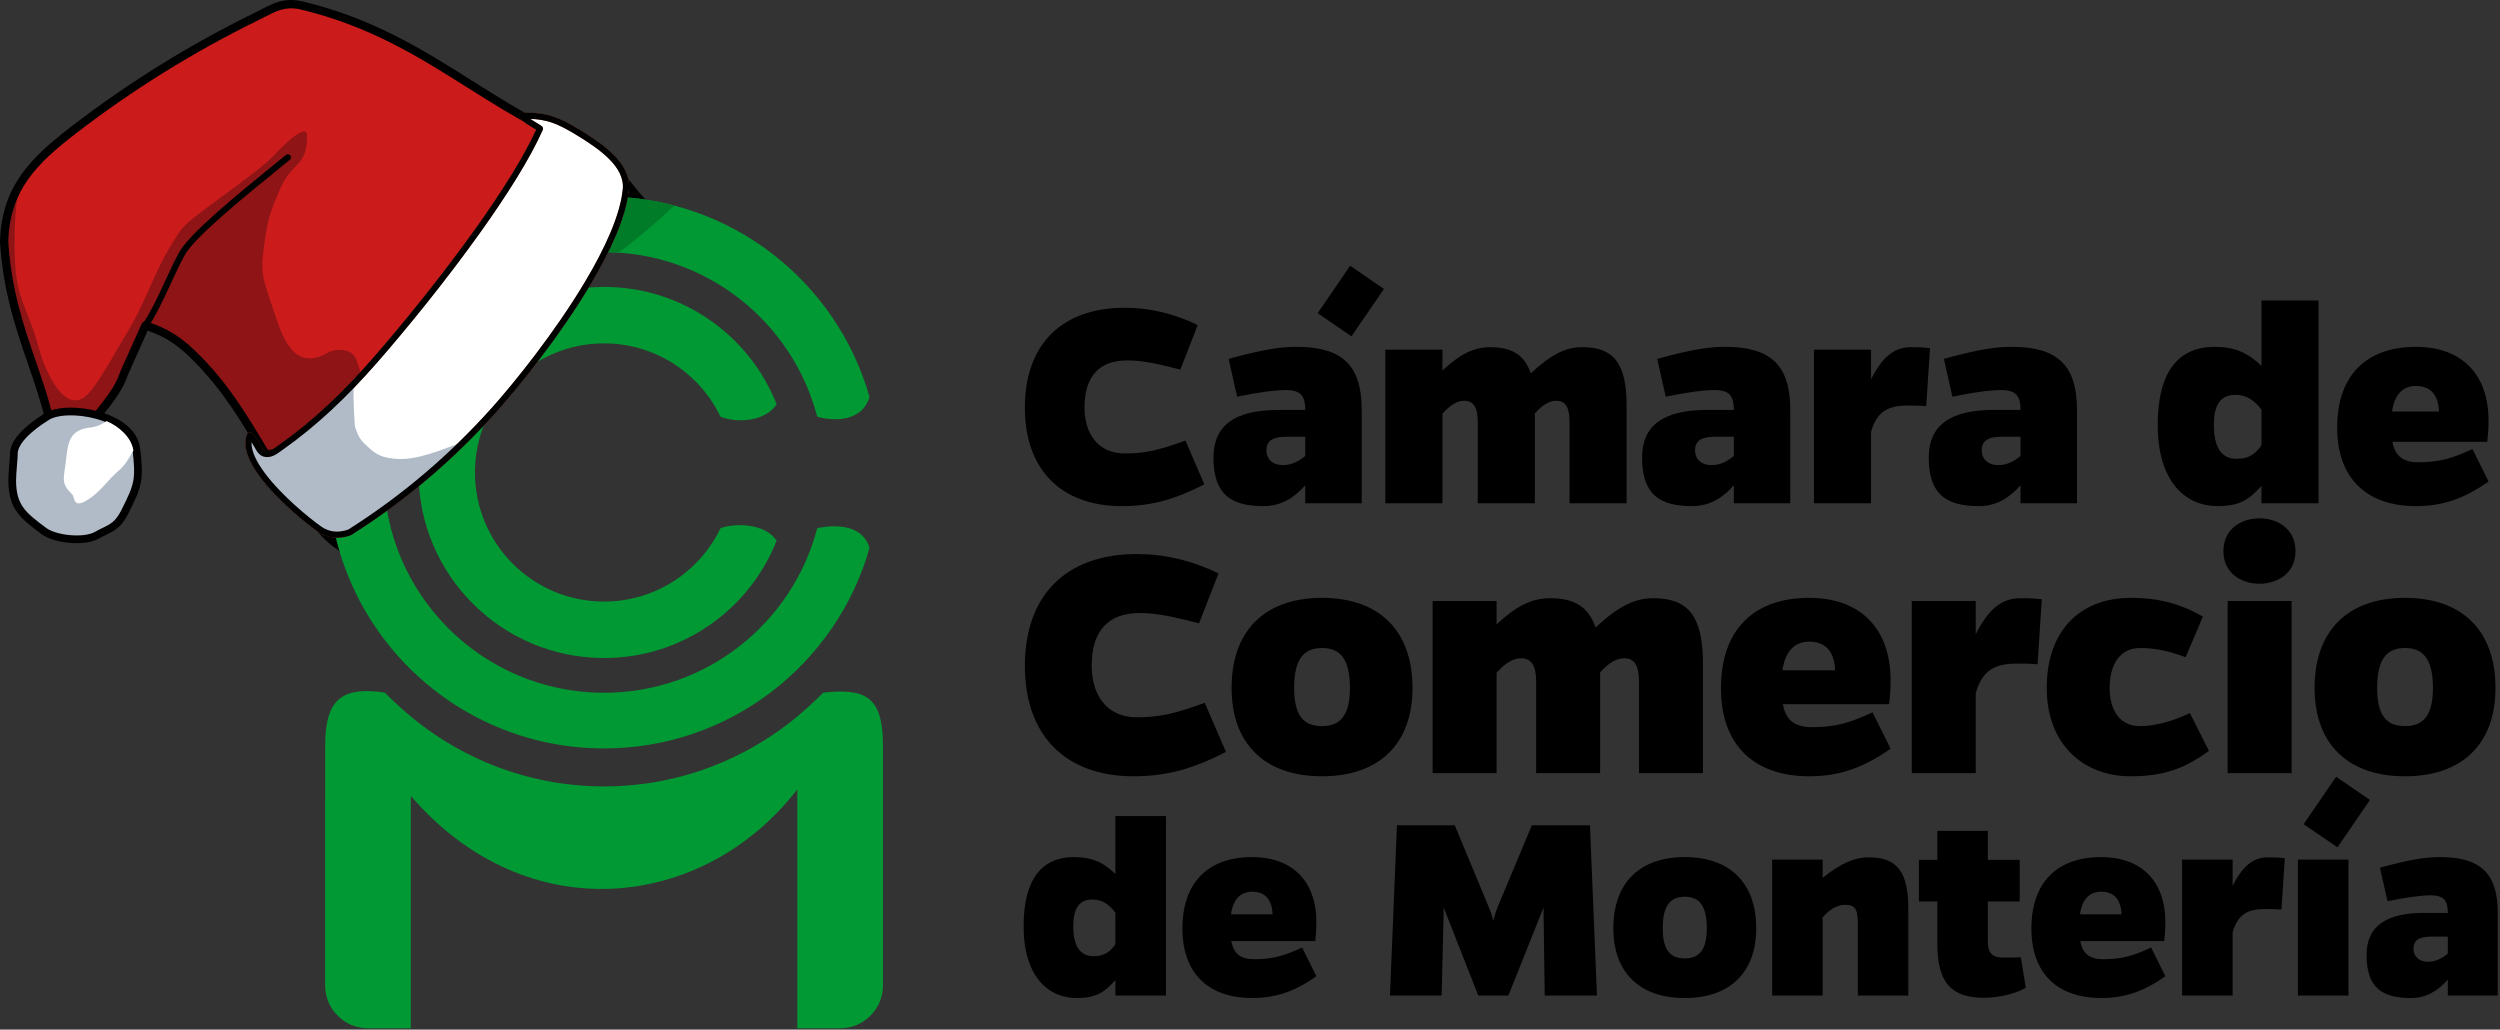 <svg width="862" height="355" viewBox="0 0 862 355" fill="none" xmlns="http://www.w3.org/2000/svg">
<rect x="0" y="0" width="862" height="355" fill="#333333" stroke="none"/>
<path fill-rule="evenodd" clip-rule="evenodd" d="M205.289 76.713L210.827 56.435C213.799 56.553 220.305 67.61 223.999 69.849C225.511 70.765 230.376 75.035 230.665 76.713H205.289Z" fill="black"/>
<path fill-rule="evenodd" clip-rule="evenodd" d="M134.391 182.146L128.854 202.425C125.882 202.306 119.376 191.249 115.682 189.011C114.169 188.094 109.304 183.824 109.016 182.146H134.391Z" fill="black"/>
<path fill-rule="evenodd" clip-rule="evenodd" d="M208.276 67.759C251.796 67.759 288.489 96.98 299.812 136.869C297.355 145.214 288.098 145.383 281.783 143.708C273.279 111.055 243.592 86.95 208.276 86.95C166.325 86.95 132.318 120.957 132.318 162.908C132.318 204.857 166.325 238.865 208.276 238.865C243.592 238.865 273.279 214.761 281.783 182.107C287.614 180.91 297.355 180.597 299.812 188.944C288.487 228.834 251.796 258.056 208.276 258.056C155.727 258.056 113.127 215.456 113.127 162.908C113.127 110.358 155.727 67.759 208.276 67.759ZM137.593 243.508C156.342 260.696 181.115 271.154 208.276 271.154C235.414 271.154 260.165 260.715 278.907 243.555C280.606 242.026 282.254 240.442 283.851 238.808C298.127 237.346 304.343 239.864 304.451 256.683V325.024V339.793C304.451 347.916 297.806 354.561 289.683 354.561H274.914V272.178C242.613 314.001 181.598 320.91 141.639 274.408V354.561H126.87C118.746 354.561 112.102 347.916 112.102 339.793V325.024V275.015H112.125V256.916C112.125 240.763 118.288 236.678 132.697 238.804C134.279 240.423 135.911 241.993 137.593 243.508ZM208.276 98.929C235.299 98.929 258.406 115.684 267.783 139.371C263.859 145.381 254.361 145.943 248.441 143.708C241.274 128.739 225.982 118.398 208.276 118.398C183.695 118.398 163.767 138.326 163.767 162.908C163.767 187.489 183.695 207.417 208.276 207.417C225.982 207.417 241.274 197.077 248.441 182.107C253.564 180.272 263.86 180.43 267.783 186.442C258.407 210.13 235.3 226.887 208.276 226.887C172.941 226.887 144.298 198.243 144.298 162.908C144.298 127.572 172.941 98.929 208.276 98.929Z" fill="#009933"/>
<path d="M408.727 151.893C399.266 155.373 394.59 156.352 387.739 156.352C379.366 156.352 374.038 150.48 373.929 140.584C373.929 129.6 379.149 124.272 388.718 124.272C393.721 124.272 398.504 125.252 406.986 127.426L412.968 112.094C404.811 108.07 396.221 106.112 387.848 106.112C366.318 106.112 353.377 118.51 353.377 140.584C353.377 162.333 366.318 174.511 386.76 174.511C396.764 174.511 404.921 172.337 415.252 167.008L408.727 151.893ZM465.529 91.632L477.188 99.622L465.987 115.966L454.327 107.976L465.529 91.632ZM805.491 267.827L817.151 275.818L805.95 292.162L794.29 284.171L805.491 267.827ZM402.019 343.256V281.381H384.6V301.396C379.982 296.777 375.652 295.526 370.263 295.526C359.582 295.526 352.941 302.744 352.941 319.294C352.941 336.809 361.506 344.122 371.226 344.122C378.25 344.122 380.944 341.909 384.6 337.964V343.256H402.019ZM384.6 325.549C382.677 328.34 380.656 329.688 377 329.688C372.668 329.688 370.071 326.608 370.071 319.294C370.071 312.847 372.381 310.153 376.71 310.153C379.886 310.153 382.291 311.693 384.6 314.675V325.549ZM448.978 326.705C443.012 329.495 438.875 330.747 432.524 330.747C427.809 330.747 425.403 328.918 424.537 324.491H453.502C453.79 321.797 453.887 320.161 453.887 318.044C453.887 303.513 445.322 295.526 431.754 295.526C416.645 295.526 407.696 304.187 407.696 320.161C407.696 335.846 416.935 344.122 431.754 344.122C439.74 344.122 446.38 341.909 453.887 336.616L448.978 326.705ZM424.44 315.254C425.211 309.96 427.809 307.458 431.754 307.458C436.181 307.458 438.586 310.153 438.779 315.254H424.44ZM532.618 343.256H550.63L548.224 284.556H528.192L516.34 312.847C515.666 314.58 515.185 316.408 514.897 317.466C514.608 316.408 514.126 314.58 513.357 312.847L501.601 284.556H481.665L479.26 343.256H497.078L497.752 315.254V312.847L509.7 343.256H520.093L532.234 312.847V315.735L532.618 343.256ZM580.91 295.526C565.418 295.526 556.275 304.379 556.275 320.064C556.275 335.365 565.418 344.122 580.91 344.122C596.403 344.122 605.544 335.365 605.544 320.064C605.544 304.379 596.403 295.526 580.91 295.526ZM580.91 330.458C576.099 330.458 573.308 327.859 573.308 320.064C573.308 311.885 576.195 309.191 580.91 309.191C585.624 309.191 588.512 311.885 588.512 320.064C588.512 327.859 585.624 330.458 580.91 330.458ZM628.447 296.391H611.03V343.256H628.447V316.311C630.757 313.713 633.258 311.982 636.243 311.982C639.706 311.982 640.573 313.521 640.573 318.428V343.256H657.99V313.425C657.99 300.722 654.237 295.623 644.422 295.623C639.129 295.623 634.607 297.835 628.447 302.648V296.391ZM696.77 330.072C694.557 330.168 692.825 330.168 690.803 330.168C686.473 330.168 685.415 328.148 685.415 324.682V310.827H696.385V296.488H685.415V286.481H667.998V296.488H661.646V310.827H667.998V325.453C667.998 338.83 672.809 344.026 684.068 344.026C689.265 344.026 695.23 342.582 698.502 340.561L696.77 330.072ZM741.708 326.705C735.743 329.495 731.605 330.747 725.255 330.747C720.539 330.747 718.133 328.918 717.267 324.491H746.232C746.521 321.797 746.617 320.161 746.617 318.044C746.617 303.513 738.052 295.526 724.484 295.526C709.376 295.526 700.426 304.187 700.426 320.161C700.426 335.846 709.666 344.122 724.484 344.122C732.471 344.122 739.11 341.909 746.617 336.616L741.708 326.705ZM717.171 315.254C717.941 309.96 720.539 307.458 724.484 307.458C728.911 307.458 731.317 310.153 731.509 315.254H717.171ZM769.808 296.391H752.39V343.256H769.808V321.508C771.636 314.868 775.486 313.425 781.163 313.425C782.799 313.425 784.339 313.425 786.647 313.618L787.803 295.911C785.204 295.623 783.666 295.623 782.029 295.623C776.833 295.623 773.272 298.605 769.808 305.438V296.391ZM809.743 343.256V296.391H792.326V343.256H809.743ZM823.216 310.73C829.759 309.382 834.764 308.71 838.131 308.71C842.847 308.71 844.001 310.73 844.001 314.772H835.822C822.638 314.772 815.998 319.391 815.998 329.302C815.998 340.754 821.58 344.122 831.299 344.122C836.399 344.122 840.44 341.812 844.001 337.771V343.256H861.225V314.772C861.225 301.204 855.356 295.526 841.403 295.526C836.687 295.526 831.973 296.104 820.617 299.183L823.216 310.73ZM844.001 322.951V328.822C842.172 330.361 839.959 331.612 837.168 331.612C834.186 331.612 832.165 329.88 832.165 327.089C832.165 324.01 834.378 322.951 838.227 322.951H844.001ZM415.39 242.323C404.791 246.222 399.551 247.319 391.876 247.319C382.495 247.319 376.525 240.739 376.404 229.652C376.404 217.347 382.252 211.377 392.973 211.377C398.577 211.377 403.938 212.473 413.44 214.91L420.142 197.732C411.004 193.225 401.379 191.031 391.998 191.031C367.875 191.031 353.378 204.92 353.378 229.652C353.378 254.018 367.875 267.664 390.779 267.664C401.988 267.664 411.125 265.227 422.7 259.257L415.39 242.323ZM455.839 206.138C436.224 206.138 424.649 217.347 424.649 237.205C424.649 256.577 436.224 267.664 455.839 267.664C475.454 267.664 487.028 256.577 487.028 237.205C487.028 217.347 475.454 206.138 455.839 206.138ZM455.839 250.364C449.747 250.364 446.214 247.074 446.214 237.205C446.214 226.85 449.869 223.439 455.839 223.439C461.808 223.439 465.464 226.85 465.464 237.205C465.464 247.074 461.808 250.364 455.839 250.364ZM516.024 207.235H493.972V266.568H516.024V231.967C518.705 228.921 521.506 226.972 524.431 226.972C527.964 226.972 529.669 229.409 529.669 235.135V266.568H551.721V231.845C554.767 228.433 557.446 226.972 560.005 226.972C563.539 226.972 565.123 229.409 565.123 235.135V266.568H587.174V228.799C587.174 212.718 582.302 206.261 570.118 206.261C564.026 206.261 558.543 208.575 550.137 216.372C547.822 209.305 542.828 206.261 534.542 206.261C527.964 206.261 522.725 209.063 516.024 215.277V207.235ZM645.655 245.612C638.101 249.146 632.862 250.729 624.821 250.729C618.85 250.729 615.806 248.414 614.708 242.809H651.381C651.746 239.399 651.868 237.329 651.868 234.647C651.868 216.251 641.025 206.138 623.846 206.138C604.718 206.138 593.389 217.104 593.389 237.329C593.389 257.186 605.083 267.664 623.846 267.664C633.958 267.664 642.364 264.861 651.868 258.161L645.655 245.612ZM614.587 231.114C615.562 224.414 618.85 221.246 623.846 221.246C629.45 221.246 632.497 224.657 632.74 231.114H614.587ZM681.229 207.235H659.177V266.568H681.229V239.033C683.544 230.627 688.417 228.799 695.605 228.799C697.677 228.799 699.626 228.799 702.55 229.042L704.013 206.626C700.723 206.261 698.773 206.261 696.702 206.261C690.124 206.261 685.615 210.037 681.229 218.688V207.235ZM755.06 245.857C749.09 248.781 742.876 250.364 737.76 250.364C731.303 250.364 727.404 245.368 727.404 237.205C727.404 228.677 731.303 223.439 737.881 223.439C742.268 223.439 746.775 224.048 753.598 226.606L759.568 212.595C750.795 207.6 743.12 206.138 734.714 206.138C717.657 206.138 705.717 216.982 705.717 237.205C705.717 256.943 718.631 267.664 734.592 267.664C746.044 267.664 753.355 264.984 761.639 258.892L755.06 245.857ZM766.634 190.056C766.634 197.488 772.604 201.266 779.06 201.266C785.518 201.266 791.487 197.488 791.487 190.056C791.487 182.503 785.518 178.726 779.06 178.726C772.604 178.726 766.634 182.503 766.634 190.056ZM790.147 266.568V207.235H768.096V266.568H790.147ZM829.256 206.138C809.641 206.138 798.067 217.347 798.067 237.205C798.067 256.577 809.641 267.664 829.256 267.664C848.871 267.664 860.445 256.577 860.445 237.205C860.445 217.347 848.871 206.138 829.256 206.138ZM829.256 250.364C823.164 250.364 819.631 247.074 819.631 237.205C819.631 226.85 823.286 223.439 829.256 223.439C835.226 223.439 838.881 226.85 838.881 237.205C838.881 247.074 835.226 250.364 829.256 250.364ZM426.56 136.779C433.955 135.255 439.608 134.494 443.415 134.494C448.744 134.494 450.048 136.779 450.048 141.345H440.805C425.907 141.345 418.405 146.564 418.405 157.766C418.405 170.706 424.712 174.511 435.694 174.511C441.458 174.511 446.025 171.901 450.048 167.335V173.532H469.514V141.345C469.514 126.012 462.88 119.596 447.112 119.596C441.784 119.596 436.455 120.249 423.624 123.728L426.56 136.779ZM450.048 150.588V157.221C447.983 158.96 445.482 160.374 442.328 160.374C438.957 160.374 436.673 158.417 436.673 155.264C436.673 151.785 439.174 150.588 443.523 150.588H450.048ZM497.352 120.575H477.668V173.532H497.352V142.65C499.745 139.932 502.244 138.193 504.854 138.193C508.008 138.193 509.531 140.366 509.531 145.477V173.532H529.212V142.54C531.931 139.497 534.324 138.193 536.607 138.193C539.76 138.193 541.174 140.366 541.174 145.477V173.532H560.857V139.822C560.857 125.468 556.507 119.705 545.633 119.705C540.196 119.705 535.303 121.772 527.799 128.731C525.733 122.424 521.275 119.705 513.88 119.705C508.008 119.705 503.332 122.207 497.352 127.752V120.575ZM574.34 136.779C581.735 135.255 587.389 134.494 591.196 134.494C596.524 134.494 597.829 136.779 597.829 141.345H588.585C573.688 141.345 566.185 146.564 566.185 157.766C566.185 170.706 572.492 174.511 583.475 174.511C589.239 174.511 593.805 171.901 597.829 167.335V173.532H617.293V141.345C617.293 126.012 610.661 119.596 594.893 119.596C589.565 119.596 584.236 120.249 571.406 123.728L574.34 136.779ZM597.829 150.588V157.221C595.762 158.96 593.262 160.374 590.109 160.374C586.737 160.374 584.453 158.417 584.453 155.264C584.453 151.785 586.954 150.588 591.304 150.588H597.829ZM645.131 120.575H625.45V173.532H645.131V148.957C647.198 141.454 651.548 139.822 657.963 139.822C659.811 139.822 661.551 139.822 664.162 140.04L665.467 120.032C662.529 119.705 660.79 119.705 658.941 119.705C653.07 119.705 649.046 123.077 645.131 130.797V120.575ZM673.187 136.779C680.582 135.255 686.235 134.494 690.042 134.494C695.37 134.494 696.675 136.779 696.675 141.345H687.432C672.535 141.345 665.032 146.564 665.032 157.766C665.032 170.706 671.338 174.511 682.321 174.511C688.085 174.511 692.652 171.901 696.675 167.335V173.532H716.141V141.345C716.141 126.012 709.507 119.596 693.739 119.596C688.41 119.596 683.083 120.249 670.251 123.728L673.187 136.779ZM696.675 150.588V157.221C694.609 158.96 692.109 160.374 688.955 160.374C685.584 160.374 683.3 158.417 683.3 155.264C683.3 151.785 685.801 150.588 690.151 150.588H696.675ZM799.437 173.532V103.611H779.754V126.231C774.535 121.01 769.642 119.596 763.551 119.596C751.481 119.596 743.979 127.752 743.979 146.456C743.979 166.247 753.656 174.511 764.639 174.511C772.577 174.511 775.622 172.011 779.754 167.552V173.532H799.437ZM779.754 153.524C777.579 156.677 775.296 158.2 771.163 158.2C766.27 158.2 763.335 154.721 763.335 146.456C763.335 139.171 765.944 136.125 770.837 136.125C774.425 136.125 777.145 137.865 779.754 141.236V153.524ZM852.503 154.829C845.76 157.982 841.084 159.396 833.908 159.396C828.58 159.396 825.861 157.331 824.883 152.328H857.613C857.94 149.284 858.048 147.434 858.048 145.043C858.048 128.622 848.371 119.596 833.038 119.596C815.965 119.596 805.852 129.383 805.852 147.434C805.852 165.16 816.293 174.511 833.038 174.511C842.063 174.511 849.567 172.011 858.048 166.029L852.503 154.829ZM824.773 141.889C825.644 135.908 828.58 133.081 833.038 133.081C838.041 133.081 840.759 136.125 840.977 141.889H824.773Z" fill="black"/>
<path fill-rule="evenodd" clip-rule="evenodd" d="M208.275 67.759C216.663 67.759 224.795 68.848 232.544 70.886C226.901 76.224 218.723 83.117 215.286 85.586C214.598 86.08 213.84 86.586 213.031 87.098C211.458 87 209.873 86.95 208.275 86.95C202.554 86.95 196.982 87.587 191.622 88.785C190.923 82.932 190.193 75.321 189.766 69.564C195.754 68.383 201.941 67.759 208.275 67.759Z" fill="#007C29"/>
<path fill-rule="evenodd" clip-rule="evenodd" d="M20.522 142.14C19.895 141.56 19.473 143.334 17.424 143.269C16.986 143.255 16.229 143.95 15.943 143.788C15.247 143.499 4.588 150.569 4.779 156.558C4.813 157.628 4.207 163.101 4.207 165.624C4.207 175.05 8.193 177.877 15.084 183.072C19.017 186.037 29.108 187.032 33.427 184.54C37.658 182.097 40.16 182.194 43.11 176.345C47.688 167.266 48.24 165.404 47.011 154.828C46.345 149.107 39.622 144.07 34.212 143.441C29.088 142.845 26.423 141.247 20.522 142.14Z" fill="white"/>
<path fill-rule="evenodd" clip-rule="evenodd" d="M189.739 57.242L186.859 43.683C159.341 29.494 139.363 10.251 103.628 1.792C97.188 0.468 93.804 3.064 88.191 5.814C66.074 16.647 45.076 29.657 25.243 44.932C11.755 55.321 1.818 64.922 1.426 83.554C3.159 108.966 11.719 123.71 16.865 143.788L29.26 149.007C33.754 142.266 40.506 136.009 42.742 128.784L50.135 112.258C58.517 114.832 63.211 118.896 67.471 123.135C77.652 133.264 84.055 143.942 91.478 156.477H103.628L189.739 57.242Z" fill="#CB1B1B"/>
<path fill-rule="evenodd" clip-rule="evenodd" d="M6.965 63.389C3.615 68.922 1.598 75.366 1.426 83.554C3.159 108.966 11.719 123.71 16.865 143.788L29.26 149.007C33.754 142.266 40.506 136.009 42.742 128.784L50.135 112.258C58.517 114.832 63.211 118.896 67.471 123.135C77.652 133.264 84.055 143.942 91.478 156.477H99.348L106.216 153.496L125.34 131.456C124.831 129.739 124.077 127.635 122.957 124.21C121.479 119.685 115.124 120.378 113.339 121.435C100.74 128.893 97.088 115.267 93.795 105.46C90.232 94.844 89.69 93.803 91.379 82.433C92.536 74.64 93.354 72.849 96.299 65.729C100.465 55.654 105.874 57.849 105.874 46.808C105.874 41.39 95.441 52.472 94.296 53.694C87.852 60.575 65.745 74.548 62.488 79.159C53.054 92.516 51.287 102.707 43.324 115.514C40.091 120.713 32.649 134.983 28.6 137.289C21.038 141.595 14.96 125.942 13.454 120.27C9.222 104.329 5.009 104.027 5.009 83.978C5.009 80.853 5.129 69.581 6.965 63.389Z" fill="#8F1416"/>
<path d="M188.194 56.846L185.602 44.638C176.947 40.136 169.039 35.152 161.138 30.174C144.221 19.514 127.327 8.87 103.303 3.183L103.257 3.172C98.351 2.189 95.293 3.769 91.292 5.838C90.555 6.219 89.784 6.618 88.816 7.093C77.821 12.478 67.085 18.417 56.613 24.92C46.15 31.417 35.98 38.461 26.113 46.061C19.464 51.181 13.698 56.097 9.589 61.967C5.54 67.753 3.055 74.536 2.852 83.491C3.996 100.219 8.154 112.326 12.311 124.432C14.333 130.322 16.356 136.212 18.065 142.748L28.737 147.242C30.107 145.285 31.623 143.385 33.137 141.486C36.552 137.203 39.968 132.918 41.377 128.365C41.4 128.291 41.428 128.221 41.461 128.154L48.832 111.677C49.129 111.012 49.874 110.685 50.553 110.895C54.889 112.225 58.282 113.95 61.146 115.893C64.002 117.83 66.297 119.957 68.475 122.124C73.634 127.256 77.833 132.524 81.681 138.093C85.382 143.451 88.729 149.038 92.29 155.047H102.981L188.194 56.846ZM188.254 43.387L191.134 56.947C191.222 57.368 191.119 57.824 190.816 58.175L104.777 157.327C104.517 157.679 104.098 157.907 103.627 157.907H91.477C90.989 157.904 90.514 157.654 90.248 157.203C86.542 150.945 83.092 145.152 79.335 139.713C75.581 134.279 71.487 129.143 66.464 124.146C64.381 122.074 62.199 120.049 59.548 118.25C57.173 116.64 54.39 115.188 50.913 114.008L44.078 129.285C42.494 134.33 38.933 138.796 35.371 143.262C33.64 145.434 31.908 147.606 30.448 149.795C30.076 150.354 29.347 150.59 28.706 150.32L16.311 145.101C15.915 144.933 15.598 144.589 15.484 144.14C13.799 137.568 11.703 131.463 9.607 125.359C5.388 113.074 1.169 100.786 0 83.649V83.526C0.203 73.894 2.881 66.585 7.254 60.336C11.584 54.151 17.531 49.07 24.37 43.803C34.335 36.128 44.583 29.029 55.105 22.495C65.619 15.965 76.441 9.982 87.564 4.534C88.319 4.164 89.17 3.724 89.985 3.302C94.488 0.973 97.929 -0.806 103.811 0.376L103.951 0.401C128.433 6.196 145.533 16.97 162.657 27.761C170.672 32.81 178.695 37.865 187.469 42.393C187.857 42.577 188.158 42.934 188.254 43.387Z" fill="black"/>
<path fill-rule="evenodd" clip-rule="evenodd" d="M86.19 150.098C82.098 159.841 103.174 177.509 110.162 182.444C113.272 184.604 116.738 184.892 120.506 183.593C139.399 171.655 155.926 157.472 170.377 141.32C183.739 126.385 213.607 88.01 215.793 65.295C216.606 56.847 207.116 50.415 199.535 45.779C192.673 41.584 188.469 39.66 179.943 39.927C181.789 41.918 184.102 42.882 186.182 44.36C175.982 67.342 146.664 104.438 129.022 124.565C119.099 135.887 108.557 145.985 96.944 154.152C95.178 155.395 93.542 156.827 91.479 156.477C89.083 156.072 88.555 152.169 86.19 150.098Z" fill="white" stroke="#FF6633" stroke-width="2" stroke-miterlimit="22.926" stroke-linecap="round" stroke-linejoin="round"/>
<path fill-rule="evenodd" clip-rule="evenodd" d="M86.19 150.098C82.098 159.841 103.174 177.509 110.162 182.444C113.272 184.604 116.738 184.892 120.506 183.593C135.009 174.429 148.118 163.941 159.964 152.256C152.205 155.032 143.812 158.921 136.062 158.174C130.806 157.668 129.183 156.329 125.601 152.912C123.29 150.708 122.851 148.031 122.579 147.703C122.132 147.162 121.851 137.617 121.857 132.398C114.042 140.564 105.805 147.92 96.944 154.152C95.178 155.395 93.542 156.827 91.479 156.477C89.083 156.072 88.555 152.169 86.19 150.098Z" fill="#B1BBC7"/>
<path d="M51.031 112.844C50.707 113.339 50.043 113.478 49.548 113.155C49.053 112.831 48.913 112.166 49.237 111.671C52.261 107.045 54.518 102.151 56.83 97.138C58.349 93.845 59.893 90.499 61.724 87.08C65.229 80.53 83.045 66.067 93.48 57.596C95.553 55.912 97.342 54.46 98.57 53.438C99.024 53.061 99.698 53.123 100.075 53.576C100.452 54.029 100.39 54.703 99.936 55.081C98.55 56.234 96.829 57.632 94.829 59.255C84.516 67.628 66.909 81.922 63.61 88.085C61.839 91.393 60.294 94.741 58.775 98.035C56.426 103.127 54.134 108.097 51.031 112.844Z" fill="black"/>
<path fill-rule="evenodd" clip-rule="evenodd" d="M15.943 143.788C15.324 144.216 4.589 150.569 4.779 156.558C4.813 157.628 4.207 163.102 4.207 165.624C4.207 175.05 8.193 177.877 15.084 183.072C19.017 186.037 29.108 187.032 33.427 184.54C37.658 182.098 40.16 182.194 43.11 176.345C47.688 167.266 48.24 165.404 47.011 154.829C45.62 142.87 22.552 139.211 15.943 143.788Z" fill="#B1BBC7" stroke="black" stroke-width="2.667" stroke-miterlimit="22.926" stroke-linecap="round" stroke-linejoin="round"/>
<path fill-rule="evenodd" clip-rule="evenodd" d="M46.003 155.323C45.31 150.924 41.086 146.977 36.73 145.199C35.386 146.059 33.985 147.071 30.965 147.429C23.273 148.342 23.449 153.389 22.591 160.019C21.888 165.457 21.085 166.679 24.883 170.459C25.997 171.567 24.854 176.383 31.804 171.244C35.156 168.766 37.532 165.164 40.778 162.405C43.761 159.87 44.666 157.364 46.003 155.323Z" fill="white"/>
<path d="M46.968 154.497C46.275 150.097 42.051 146.15 37.695 144.373" stroke="black" stroke-width="0.756" stroke-miterlimit="22.926" stroke-linecap="round" stroke-linejoin="round"/>
<path d="M86.745 152.444C86.571 155.512 88.464 159.27 91.28 163.07C97.02 170.815 106.522 178.563 110.771 181.565C112.175 182.538 113.652 183.091 115.194 183.251C116.726 183.41 118.347 183.188 120.047 182.616C129.404 176.696 138.182 170.219 146.414 163.219C154.682 156.189 162.392 148.64 169.579 140.608C177.528 131.723 191.344 114.507 201.648 97.259C208.55 85.704 213.864 74.163 214.727 65.195C215.097 61.345 213.063 57.897 210.051 54.862C206.915 51.701 202.711 48.977 198.975 46.692C195.611 44.636 192.905 43.138 190.03 42.198C187.884 41.497 185.618 41.098 182.876 40.998C183.44 41.38 184.021 41.731 184.601 42.083C185.349 42.536 186.098 42.99 186.8 43.488C187.243 43.803 187.373 44.394 187.125 44.861C182.711 54.781 174.806 67.258 165.823 79.864C153.844 96.673 139.925 113.746 129.825 125.269C124.835 130.961 119.693 136.345 114.344 141.325C108.981 146.318 103.404 150.916 97.558 155.028L96.939 155.47C95.22 156.712 93.554 157.916 91.301 157.533C89.421 157.215 88.542 155.625 87.57 153.865C87.309 153.393 87.04 152.906 86.745 152.444ZM89.562 164.343C85.703 159.136 83.449 153.854 85.2 149.684C85.246 149.582 85.306 149.483 85.384 149.395C85.772 148.95 86.448 148.905 86.892 149.294C88.05 150.307 88.773 151.615 89.446 152.834C90.155 154.117 90.796 155.276 91.653 155.421C93.033 155.655 94.34 154.71 95.69 153.735L96.327 153.277C102.092 149.221 107.594 144.686 112.886 139.758C118.191 134.819 123.282 129.49 128.216 123.861C138.275 112.385 152.141 95.377 164.08 78.624C172.773 66.426 180.434 54.38 184.837 44.742C184.391 44.452 183.943 44.181 183.496 43.91C181.99 42.998 180.483 42.085 179.157 40.656C178.988 40.472 178.881 40.23 178.872 39.961C178.854 39.371 179.318 38.877 179.907 38.858C184.306 38.721 187.602 39.152 190.692 40.162C193.764 41.165 196.592 42.727 200.09 44.865C203.935 47.216 208.269 50.028 211.568 53.354C214.993 56.804 217.297 60.798 216.855 65.396C215.958 74.724 210.528 86.563 203.483 98.356C193.104 115.731 179.182 133.079 171.171 142.032C163.907 150.151 156.127 157.77 147.796 164.854C139.481 171.924 130.607 178.47 121.138 184.458C121.053 184.52 120.957 184.571 120.852 184.607C118.825 185.305 116.864 185.576 114.976 185.379C113.067 185.181 111.253 184.508 109.549 183.324L109.544 183.319C105.2 180.252 95.466 172.311 89.562 164.343Z" fill="black"/>
</svg>
